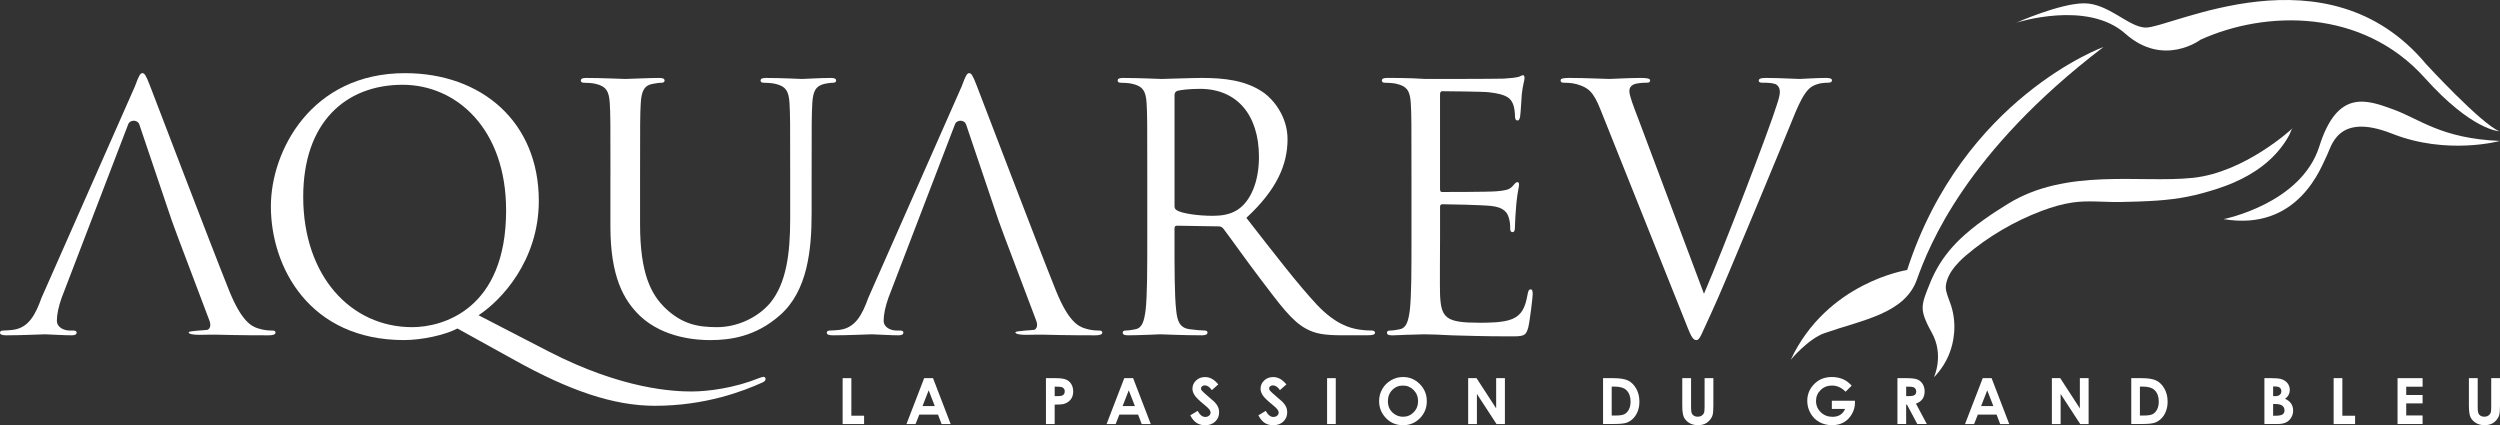 <?xml version="1.0" encoding="UTF-8" standalone="no"?>
<!-- Generator: Adobe Illustrator 26.5.0, SVG Export Plug-In . SVG Version: 6.00 Build 0)  -->

<svg
   version="1.1"
   id="Calque_1"
   x="0px"
   y="0px"
   viewBox="0 0 983.37 167.267"
   xml:space="preserve"
   sodipodi:docname="logo-aquarev-baseline.svg"
   width="983.37"
   height="167.267"
   inkscape:version="1.1.1 (3bf5ae0d25, 2021-09-20)"
   xmlns:inkscape="http://www.inkscape.org/namespaces/inkscape"
   xmlns:sodipodi="http://sodipodi.sourceforge.net/DTD/sodipodi-0.dtd"
   xmlns="http://www.w3.org/2000/svg"
   xmlns:svg="http://www.w3.org/2000/svg"><rect x="0" y="0" width="983.37" height="167.267" fill="#333333" stroke="none"/><defs
   id="defs75" /><sodipodi:namedview
   id="namedview73"
   pagecolor="#ffffff"
   bordercolor="#666666"
   borderopacity="1.0"
   inkscape:pageshadow="2"
   inkscape:pageopacity="0.0"
   inkscape:pagecheckerboard="0"
   showgrid="false"
   fit-margin-top="0"
   fit-margin-left="0"
   fit-margin-right="0"
   fit-margin-bottom="0"
   inkscape:zoom="0.89790429"
   inkscape:cx="491.70051"
   inkscape:cy="79.629868"
   inkscape:window-width="1920"
   inkscape:window-height="1017"
   inkscape:window-x="-8"
   inkscape:window-y="32"
   inkscape:window-maximized="1"
   inkscape:current-layer="Calque_1" />
<style
   type="text/css"
   id="style2">
	.st0{fill:#FFFFFF;}
</style>
<g
   id="g70"
   transform="translate(-103.49,-340.443)">
	<g
   id="g44">
		<path
   class="st0"
   d="m 434.94,489.19 h 3.43 v 14.77 h 5.01 v 3.28 h -8.44 z"
   id="path4" />
		<path
   class="st0"
   d="m 467.01,489.19 h 3.48 l 6.94,18.05 h -3.57 l -1.41,-3.72 h -7.36 l -1.47,3.72 h -3.57 z m 1.77,4.79 -2.42,6.19 h 4.83 z"
   id="path6" />
		<path
   class="st0"
   d="m 514.91,489.19 h 3.64 c 1.97,0 3.39,0.18 4.26,0.55 0.87,0.36 1.56,0.95 2.06,1.77 0.5,0.82 0.76,1.79 0.76,2.93 0,1.26 -0.33,2.31 -0.99,3.14 -0.66,0.83 -1.55,1.42 -2.68,1.74 -0.66,0.19 -1.87,0.28 -3.62,0.28 v 7.64 h -3.43 z m 3.44,7.06 h 1.09 c 0.86,0 1.46,-0.06 1.79,-0.19 0.34,-0.12 0.6,-0.32 0.79,-0.61 0.19,-0.29 0.29,-0.63 0.29,-1.03 0,-0.7 -0.27,-1.2 -0.81,-1.53 -0.39,-0.24 -1.12,-0.36 -2.18,-0.36 h -0.97 z"
   id="path8" />
		<path
   class="st0"
   d="m 545.72,489.19 h 3.48 l 6.94,18.05 h -3.57 l -1.41,-3.72 h -7.36 l -1.47,3.72 h -3.57 z m 1.77,4.79 -2.42,6.19 h 4.83 z"
   id="path10" />
		<path
   class="st0"
   d="m 582.71,491.64 -2.54,2.25 c -0.89,-1.24 -1.8,-1.86 -2.73,-1.86 -0.45,0 -0.82,0.12 -1.11,0.36 -0.29,0.24 -0.43,0.51 -0.43,0.82 0,0.3 0.1,0.59 0.31,0.86 0.28,0.36 1.12,1.13 2.52,2.32 1.31,1.09 2.11,1.79 2.38,2.07 0.7,0.7 1.19,1.38 1.48,2.02 0.29,0.64 0.44,1.35 0.44,2.11 0,1.48 -0.51,2.7 -1.53,3.67 -1.02,0.97 -2.36,1.45 -4,1.45 -1.29,0 -2.4,-0.32 -3.36,-0.94 -0.95,-0.63 -1.77,-1.62 -2.45,-2.97 l 2.89,-1.74 c 0.87,1.59 1.87,2.39 3,2.39 0.59,0 1.09,-0.17 1.49,-0.51 0.4,-0.34 0.6,-0.74 0.6,-1.19 0,-0.41 -0.15,-0.82 -0.46,-1.23 -0.3,-0.41 -0.97,-1.04 -2,-1.88 -1.97,-1.6 -3.24,-2.84 -3.81,-3.71 -0.57,-0.87 -0.86,-1.74 -0.86,-2.61 0,-1.25 0.48,-2.33 1.43,-3.22 0.95,-0.9 2.13,-1.34 3.53,-1.34 0.9,0 1.76,0.21 2.57,0.63 0.81,0.39 1.69,1.15 2.64,2.25 z"
   id="path12" />
		<path
   class="st0"
   d="m 609.5,491.64 -2.54,2.25 c -0.89,-1.24 -1.8,-1.86 -2.73,-1.86 -0.45,0 -0.82,0.12 -1.11,0.36 -0.29,0.24 -0.43,0.51 -0.43,0.82 0,0.3 0.1,0.59 0.31,0.86 0.28,0.36 1.12,1.13 2.52,2.32 1.31,1.09 2.11,1.79 2.38,2.07 0.7,0.7 1.19,1.38 1.48,2.02 0.29,0.64 0.44,1.35 0.44,2.11 0,1.48 -0.51,2.7 -1.53,3.67 -1.02,0.97 -2.36,1.45 -4,1.45 -1.29,0 -2.4,-0.32 -3.36,-0.94 -0.95,-0.63 -1.77,-1.62 -2.45,-2.97 l 2.89,-1.74 c 0.87,1.59 1.87,2.39 3,2.39 0.59,0 1.09,-0.17 1.49,-0.51 0.4,-0.34 0.6,-0.74 0.6,-1.19 0,-0.41 -0.15,-0.82 -0.46,-1.23 -0.3,-0.41 -0.97,-1.04 -2,-1.88 -1.97,-1.6 -3.24,-2.84 -3.81,-3.71 -0.57,-0.87 -0.86,-1.74 -0.86,-2.61 0,-1.25 0.48,-2.33 1.43,-3.22 0.95,-0.9 2.13,-1.34 3.53,-1.34 0.9,0 1.76,0.21 2.57,0.63 0.81,0.39 1.69,1.15 2.64,2.25 z"
   id="path14" />
		<path
   class="st0"
   d="m 625.5,489.19 h 3.41 v 18.05 h -3.41 z"
   id="path16" />
		<path
   class="st0"
   d="m 655.37,488.74 c 2.55,0 4.75,0.92 6.59,2.77 1.84,1.85 2.76,4.1 2.76,6.76 0,2.63 -0.91,4.86 -2.72,6.69 -1.81,1.83 -4.01,2.74 -6.6,2.74 -2.71,0 -4.96,-0.93 -6.75,-2.81 -1.79,-1.87 -2.69,-4.1 -2.69,-6.67 0,-1.73 0.42,-3.31 1.25,-4.76 0.83,-1.45 1.98,-2.6 3.44,-3.44 1.47,-0.86 3.04,-1.28 4.72,-1.28 z m -0.03,3.36 c -1.67,0 -3.07,0.58 -4.21,1.74 -1.14,1.16 -1.71,2.64 -1.71,4.43 0,2 0.72,3.57 2.15,4.74 1.12,0.91 2.39,1.36 3.83,1.36 1.63,0 3.02,-0.59 4.17,-1.77 1.15,-1.18 1.72,-2.63 1.72,-4.36 0,-1.72 -0.58,-3.17 -1.73,-4.36 -1.16,-1.18 -2.57,-1.78 -4.22,-1.78 z"
   id="path18" />
		<path
   class="st0"
   d="m 680.98,489.19 h 3.3 l 7.72,11.88 v -11.88 h 3.44 v 18.05 h -3.3 l -7.71,-11.84 v 11.84 h -3.44 v -18.05 z"
   id="path20" />
		<path
   class="st0"
   d="m 734.04,489.19 h 4.07 c 2.62,0 4.57,0.32 5.85,0.97 1.28,0.65 2.32,1.71 3.15,3.17 0.82,1.47 1.24,3.17 1.24,5.13 0,1.39 -0.23,2.67 -0.69,3.83 -0.46,1.16 -1.1,2.13 -1.91,2.9 -0.81,0.77 -1.7,1.3 -2.64,1.59 -0.94,0.29 -2.59,0.44 -4.93,0.44 h -4.13 v -18.03 z m 3.41,3.32 v 11.38 h 1.6 c 1.57,0 2.71,-0.18 3.41,-0.54 0.71,-0.36 1.29,-0.97 1.74,-1.82 0.45,-0.85 0.67,-1.9 0.67,-3.14 0,-1.92 -0.54,-3.4 -1.61,-4.46 -0.97,-0.95 -2.52,-1.42 -4.65,-1.42 z"
   id="path22" />
		<path
   class="st0"
   d="m 765.22,489.19 h 3.45 v 11.67 c 0,1.01 0.09,1.72 0.26,2.13 0.18,0.42 0.47,0.75 0.87,1 0.41,0.25 0.9,0.37 1.47,0.37 0.6,0 1.12,-0.14 1.56,-0.42 0.44,-0.28 0.74,-0.63 0.91,-1.06 0.17,-0.43 0.25,-1.25 0.25,-2.46 v -11.24 h 3.45 v 10.76 c 0,1.82 -0.1,3.08 -0.31,3.78 -0.21,0.7 -0.59,1.38 -1.17,2.04 -0.58,0.65 -1.24,1.14 -2,1.45 -0.75,0.32 -1.63,0.47 -2.62,0.47 -1.31,0 -2.45,-0.3 -3.42,-0.9 -0.97,-0.6 -1.66,-1.35 -2.08,-2.26 -0.42,-0.9 -0.63,-2.43 -0.63,-4.58 v -10.75 z"
   id="path24" />
		<path
   class="st0"
   d="m 831.85,492.14 -2.42,2.39 c -1.53,-1.62 -3.32,-2.43 -5.35,-2.43 -1.77,0 -3.26,0.59 -4.46,1.77 -1.2,1.18 -1.8,2.61 -1.8,4.29 0,1.74 0.62,3.22 1.87,4.43 1.24,1.21 2.78,1.81 4.61,1.81 1.19,0 2.19,-0.25 3,-0.75 0.81,-0.5 1.47,-1.28 1.97,-2.34 h -5.23 v -3.23 h 9.08 l 0.02,0.76 c 0,1.58 -0.41,3.07 -1.23,4.49 -0.82,1.42 -1.88,2.5 -3.18,3.24 -1.3,0.74 -2.83,1.12 -4.58,1.12 -1.88,0 -3.55,-0.41 -5.01,-1.22 -1.47,-0.82 -2.63,-1.97 -3.48,-3.48 -0.86,-1.51 -1.28,-3.13 -1.28,-4.87 0,-2.39 0.79,-4.47 2.37,-6.23 1.87,-2.1 4.31,-3.15 7.31,-3.15 1.57,0 3.04,0.29 4.4,0.87 1.16,0.49 2.28,1.33 3.39,2.53 z"
   id="path26" />
		<path
   class="st0"
   d="m 849.83,489.19 h 3.64 c 1.99,0 3.41,0.18 4.26,0.53 0.85,0.36 1.53,0.95 2.04,1.77 0.51,0.83 0.77,1.81 0.77,2.93 0,1.19 -0.29,2.18 -0.85,2.98 -0.57,0.8 -1.43,1.4 -2.57,1.81 l 4.28,8.02 h -3.75 l -4.06,-7.64 h -0.32 v 7.64 h -3.43 v -18.04 z m 3.44,7.06 h 1.08 c 1.09,0 1.85,-0.14 2.26,-0.43 0.41,-0.29 0.62,-0.76 0.62,-1.43 0,-0.39 -0.1,-0.74 -0.31,-1.03 -0.2,-0.29 -0.48,-0.5 -0.82,-0.63 -0.34,-0.13 -0.97,-0.19 -1.88,-0.19 h -0.94 v 3.71 z"
   id="path28" />
		<path
   class="st0"
   d="m 883.4,489.19 h 3.48 l 6.94,18.05 h -3.57 l -1.41,-3.72 h -7.37 l -1.47,3.72 h -3.57 z m 1.77,4.79 -2.42,6.19 h 4.83 z"
   id="path30" />
		<path
   class="st0"
   d="m 910.58,489.19 h 3.3 l 7.72,11.88 v -11.88 h 3.44 v 18.05 h -3.3 l -7.71,-11.84 v 11.84 h -3.44 v -18.05 z"
   id="path32" />
		<path
   class="st0"
   d="m 941.81,489.19 h 4.07 c 2.62,0 4.57,0.32 5.85,0.97 1.28,0.65 2.32,1.71 3.15,3.17 0.82,1.47 1.24,3.17 1.24,5.13 0,1.39 -0.23,2.67 -0.69,3.83 -0.46,1.16 -1.1,2.13 -1.91,2.9 -0.81,0.77 -1.7,1.3 -2.64,1.59 -0.94,0.29 -2.59,0.44 -4.93,0.44 h -4.13 v -18.03 z m 3.41,3.32 v 11.38 h 1.6 c 1.57,0 2.71,-0.18 3.41,-0.54 0.71,-0.36 1.29,-0.97 1.74,-1.82 0.45,-0.85 0.67,-1.9 0.67,-3.14 0,-1.92 -0.54,-3.4 -1.61,-4.46 -0.97,-0.95 -2.52,-1.42 -4.65,-1.42 z"
   id="path34" />
		<path
   class="st0"
   d="m 994.19,507.24 v -18.05 h 2.84 c 1.65,0 2.85,0.11 3.61,0.32 1.08,0.29 1.94,0.82 2.58,1.59 0.64,0.78 0.96,1.7 0.96,2.75 0,0.69 -0.15,1.31 -0.44,1.87 -0.29,0.56 -0.76,1.09 -1.42,1.58 1.1,0.51 1.9,1.16 2.41,1.93 0.51,0.77 0.76,1.69 0.76,2.74 0,1.01 -0.26,1.94 -0.78,2.77 -0.52,0.84 -1.2,1.46 -2.03,1.87 -0.82,0.41 -1.97,0.62 -3.43,0.62 h -5.06 z m 3.43,-14.77 v 3.8 h 0.75 c 0.84,0 1.46,-0.18 1.87,-0.53 0.41,-0.35 0.61,-0.83 0.61,-1.43 0,-0.56 -0.19,-1.01 -0.58,-1.34 -0.39,-0.33 -0.97,-0.5 -1.76,-0.5 z m 0,6.87 v 4.63 h 0.86 c 1.43,0 2.39,-0.18 2.88,-0.54 0.5,-0.36 0.74,-0.88 0.74,-1.57 0,-0.78 -0.29,-1.39 -0.87,-1.84 -0.58,-0.45 -1.55,-0.67 -2.9,-0.67 h -0.71 z"
   id="path36" />
		<path
   class="st0"
   d="m 1021.41,489.19 h 3.44 v 14.77 h 5.01 v 3.28 h -8.44 v -18.05 z"
   id="path38" />
		<path
   class="st0"
   d="m 1046.56,489.19 h 9.85 v 3.36 h -6.44 v 3.26 h 6.44 v 3.3 h -6.44 v 4.75 h 6.44 v 3.37 h -9.85 z"
   id="path40" />
		<path
   class="st0"
   d="m 1074.64,489.19 h 3.45 v 11.67 c 0,1.01 0.09,1.72 0.26,2.13 0.18,0.42 0.47,0.75 0.87,1 0.41,0.25 0.9,0.37 1.47,0.37 0.6,0 1.12,-0.14 1.56,-0.42 0.44,-0.28 0.74,-0.63 0.91,-1.06 0.17,-0.43 0.25,-1.25 0.25,-2.46 v -11.24 h 3.45 v 10.76 c 0,1.82 -0.1,3.08 -0.31,3.78 -0.21,0.7 -0.59,1.38 -1.17,2.04 -0.58,0.65 -1.24,1.14 -2,1.45 -0.75,0.32 -1.63,0.47 -2.62,0.47 -1.31,0 -2.45,-0.3 -3.42,-0.9 -0.97,-0.6 -1.66,-1.35 -2.08,-2.26 -0.42,-0.9 -0.63,-2.43 -0.63,-4.58 v -10.75 z"
   id="path42" />
	</g>
	<path
   class="st0"
   d="m 127.73,457.61 c -1.2,3.35 -1.87,6.56 -1.87,8.97 0,2.68 2.81,3.88 5.09,3.88 h 1.34 c 0.94,0 1.34,0.27 1.34,0.81 0,0.8 -0.8,1.07 -2.01,1.07 -3.21,0 -8.97,-0.4 -10.45,-0.4 -1.47,0 -8.84,0.4 -15.13,0.4 -1.74,0 -2.55,-0.27 -2.55,-1.07 0,-0.54 0.54,-0.81 1.2,-0.81 0.94,0 2.81,-0.13 3.88,-0.27 6.16,-0.8 8.84,-5.89 11.25,-12.59 l 36.73,-83.16 c 1.61,-4.42 2.14,-5.22 2.95,-5.22 0.8,0 1.34,0.67 2.94,4.82 2.01,5.09 23.03,60.4 31.2,80.75 4.82,11.92 8.7,14.06 11.52,14.87 2.01,0.67 4.02,0.8 5.36,0.8 0.8,0 1.34,0.13 1.34,0.81 0,0.8 -1.2,1.07 -2.68,1.07 -2.01,0 -11.79,0 -21.03,-0.27 -2.54,-0.13 -10.46,0.66 -10.46,-0.94 0,-0.54 6.85,-0.81 7.39,-0.94 0.8,-0.27 1.61,-1.47 0.8,-3.61 l -12.45,-32.94 -2.41,-6.56 -12.72,-37.65 c -0.67,-2.01 -3.75,-2.01 -4.42,0 z"
   id="path46" />
	<path
   class="st0"
   d="m 452.94,457.61 c -1.2,3.35 -1.87,6.56 -1.87,8.97 0,2.68 2.81,3.88 5.09,3.88 h 1.34 c 0.94,0 1.34,0.27 1.34,0.81 0,0.8 -0.8,1.07 -2.01,1.07 -3.21,0 -8.97,-0.4 -10.45,-0.4 -1.47,0 -8.84,0.4 -15.13,0.4 -1.74,0 -2.55,-0.27 -2.55,-1.07 0,-0.54 0.54,-0.81 1.2,-0.81 0.94,0 2.81,-0.13 3.88,-0.27 6.16,-0.8 8.84,-5.89 11.25,-12.59 l 36.73,-83.16 c 1.61,-4.42 2.14,-5.22 2.95,-5.22 0.8,0 1.34,0.67 2.94,4.82 2.01,5.09 23.03,60.4 31.2,80.75 4.82,11.92 8.7,14.06 11.52,14.87 2.01,0.67 4.02,0.8 5.36,0.8 0.8,0 1.34,0.13 1.34,0.81 0,0.8 -1.2,1.07 -2.68,1.07 -2.01,0 -11.79,0 -21.03,-0.27 -2.54,-0.13 -10.46,0.66 -10.46,-0.94 0,-0.54 6.85,-0.81 7.39,-0.94 0.8,-0.27 1.61,-1.47 0.8,-3.61 l -12.45,-32.94 -2.41,-6.56 -12.72,-37.65 c -0.67,-2.01 -3.75,-2.01 -4.42,0 z"
   id="path48" />
	<path
   class="st0"
   d="m 283.42,469.66 c -4.82,2.54 -13.93,4.55 -21.02,4.55 -37.09,0 -52.36,-28.52 -52.36,-52.63 0,-21.69 15.8,-52.36 52.76,-52.36 30.13,0 52.63,19.15 52.63,50.22 0,23.57 -14.86,39.24 -23.7,45 l 27.45,14.19 c 29.33,15.13 49.68,15.8 56.38,15.8 6.7,0 17.14,-1.47 26.38,-5.22 0.8,-0.27 1.47,-0.53 1.88,-0.53 0.54,0 0.8,0.4 0.8,0.8 0,0.54 -0.27,0.94 -1.07,1.34 -7.63,3.48 -22.63,9.24 -42.45,9.24 -16.2,0 -33.48,-5.89 -55.17,-17.95 z m -17.81,-0.53 c 12.05,0 36.96,-6.96 36.96,-45.93 0,-32.14 -19.55,-49.41 -40.71,-49.41 -22.36,0 -39.1,14.73 -39.1,44.06 0,31.19 18.75,51.28 42.85,51.28 z"
   id="path50" />
	<path
   class="st0"
   d="m 343.61,409.94 c 0,-20.89 0,-24.64 -0.27,-28.93 -0.27,-4.55 -1.34,-6.69 -5.76,-7.63 -1.07,-0.27 -3.35,-0.4 -4.55,-0.4 -0.54,0 -1.07,-0.27 -1.07,-0.81 0,-0.8 0.67,-1.07 2.14,-1.07 6.03,0 14.19,0.4 15.4,0.4 1.21,0 9.24,-0.4 13.26,-0.4 1.47,0 2.14,0.27 2.14,1.07 0,0.54 -0.54,0.81 -1.07,0.81 -0.94,0 -1.74,0.13 -3.35,0.4 -3.62,0.54 -4.69,2.95 -4.95,7.63 -0.27,4.29 -0.27,8.03 -0.27,28.93 v 18.75 c 0,19.28 4.29,27.58 10.04,33.07 6.56,6.16 12.59,7.37 20.22,7.37 8.17,0 16.2,-3.88 21.02,-9.64 6.16,-7.63 7.77,-19.02 7.77,-32.81 v -16.74 c 0,-20.89 0,-24.64 -0.27,-28.93 -0.27,-4.55 -1.34,-6.69 -5.76,-7.63 -1.07,-0.27 -3.35,-0.4 -4.55,-0.4 -0.54,0 -1.07,-0.27 -1.07,-0.81 0,-0.8 0.67,-1.07 2.14,-1.07 6.03,0 13.39,0.4 14.19,0.4 0.94,0 7.23,-0.4 11.25,-0.4 1.47,0 2.14,0.27 2.14,1.07 0,0.54 -0.54,0.81 -1.07,0.81 -0.94,0 -1.74,0.13 -3.35,0.4 -3.62,0.81 -4.69,2.95 -4.95,7.63 -0.27,4.29 -0.27,8.03 -0.27,28.93 v 14.33 c 0,14.46 -1.61,30.53 -12.32,40.04 -9.64,8.57 -19.68,9.91 -27.59,9.91 -4.55,0 -18.08,-0.54 -27.59,-9.51 -6.56,-6.29 -11.65,-15.67 -11.65,-35.22 v -19.55 z"
   id="path52" />
	<path
   class="st0"
   d="m 554.77,409.94 c 0,-20.89 0,-24.64 -0.27,-28.93 -0.27,-4.55 -1.34,-6.69 -5.76,-7.63 -1.07,-0.27 -3.35,-0.4 -4.55,-0.4 -0.54,0 -1.07,-0.27 -1.07,-0.81 0,-0.8 0.67,-1.07 2.14,-1.07 6.03,0 14.46,0.4 15.13,0.4 1.47,0 11.65,-0.4 15.8,-0.4 8.44,0 17.41,0.8 24.51,5.89 3.35,2.41 9.24,8.97 9.24,18.21 0,9.91 -4.15,19.82 -16.2,30.93 10.98,14.06 20.09,25.98 27.85,34.28 7.23,7.63 12.99,9.11 16.34,9.64 2.54,0.4 4.42,0.4 5.22,0.4 0.67,0 1.21,0.4 1.21,0.81 0,0.8 -0.81,1.07 -3.21,1.07 h -9.51 c -7.5,0 -10.85,-0.67 -14.33,-2.54 -5.76,-3.08 -10.44,-9.64 -18.08,-19.68 -5.62,-7.37 -11.92,-16.34 -14.6,-19.82 -0.53,-0.53 -0.94,-0.8 -1.74,-0.8 l -16.47,-0.27 c -0.67,0 -0.94,0.4 -0.94,1.07 v 3.21 c 0,12.86 0,23.44 0.67,29.06 0.4,3.88 1.2,6.83 5.22,7.37 1.87,0.27 4.82,0.53 6.02,0.53 0.81,0 1.07,0.4 1.07,0.81 0,0.67 -0.67,1.07 -2.14,1.07 -7.37,0 -15.8,-0.4 -16.47,-0.4 -0.13,0 -8.57,0.4 -12.59,0.4 -1.47,0 -2.14,-0.27 -2.14,-1.07 0,-0.4 0.27,-0.81 1.07,-0.81 1.2,0 2.81,-0.27 4.02,-0.53 2.68,-0.54 3.35,-3.48 3.89,-7.37 0.67,-5.62 0.67,-16.2 0.67,-29.06 z m 10.72,11.65 c 0,0.67 0.27,1.2 0.94,1.6 2.01,1.21 8.17,2.14 14.06,2.14 3.21,0 6.96,-0.4 10.04,-2.54 4.69,-3.21 8.17,-10.45 8.17,-20.62 0,-16.74 -8.84,-26.78 -23.17,-26.78 -4.02,0 -7.63,0.4 -8.97,0.8 -0.67,0.27 -1.07,0.81 -1.07,1.61 z"
   id="path54" />
	<path
   class="st0"
   d="m 658.69,409.94 c 0,-20.89 0,-24.64 -0.27,-28.93 -0.27,-4.55 -1.34,-6.69 -5.76,-7.63 -1.07,-0.27 -3.35,-0.4 -4.55,-0.4 -0.54,0 -1.07,-0.27 -1.07,-0.81 0,-0.8 0.67,-1.07 2.14,-1.07 3.08,0 6.69,0 9.64,0.13 l 5.49,0.27 c 0.94,0 27.59,0 30.67,-0.13 2.54,-0.13 4.69,-0.4 5.76,-0.67 0.67,-0.13 1.2,-0.67 1.88,-0.67 0.4,0 0.53,0.53 0.53,1.2 0,0.94 -0.67,2.54 -1.07,6.29 -0.13,1.34 -0.4,7.23 -0.67,8.84 -0.13,0.67 -0.4,1.47 -0.94,1.47 -0.8,0 -1.07,-0.67 -1.07,-1.74 0,-0.94 -0.13,-3.21 -0.81,-4.82 -0.94,-2.14 -2.28,-3.75 -9.51,-4.55 -2.28,-0.27 -16.87,-0.4 -18.35,-0.4 -0.54,0 -0.81,0.4 -0.81,1.34 v 36.96 c 0,0.94 0.13,1.34 0.81,1.34 1.74,0 18.21,0 21.29,-0.27 3.21,-0.27 5.09,-0.54 6.3,-1.88 0.94,-1.07 1.47,-1.74 2.01,-1.74 0.4,0 0.67,0.27 0.67,1.07 0,0.81 -0.67,3.08 -1.07,7.5 -0.27,2.68 -0.53,7.63 -0.53,8.57 0,1.07 0,2.54 -0.94,2.54 -0.67,0 -0.94,-0.53 -0.94,-1.2 0,-1.34 0,-2.68 -0.54,-4.42 -0.53,-1.87 -1.74,-4.15 -6.96,-4.68 -3.61,-0.4 -16.87,-0.67 -19.15,-0.67 -0.67,0 -0.94,0.4 -0.94,0.94 v 11.79 c 0,4.55 -0.13,20.09 0,22.9 0.4,9.24 2.41,10.98 15.54,10.98 3.48,0 9.37,0 12.86,-1.47 3.48,-1.47 5.09,-4.15 6.02,-9.64 0.27,-1.47 0.54,-2.01 1.2,-2.01 0.81,0 0.81,1.07 0.81,2.01 0,1.07 -1.07,10.18 -1.74,12.99 -0.94,3.48 -2.01,3.48 -7.23,3.48 -10.04,0 -17.41,-0.27 -22.63,-0.4 -5.22,-0.27 -8.44,-0.4 -10.45,-0.4 -0.27,0 -2.54,0 -5.36,0.13 -2.68,0 -5.76,0.27 -7.77,0.27 -1.47,0 -2.14,-0.27 -2.14,-1.07 0,-0.4 0.27,-0.81 1.07,-0.81 1.2,0 2.81,-0.27 4.02,-0.53 2.68,-0.54 3.35,-3.48 3.89,-7.37 0.67,-5.62 0.67,-16.2 0.67,-29.06 z"
   id="path56" />
	<path
   class="st0"
   d="m 773.74,456 c 7.77,-17.94 25.71,-64.68 28.66,-74.32 0.67,-2.01 1.2,-3.88 1.2,-5.09 0,-1.07 -0.4,-2.41 -1.74,-3.08 -1.61,-0.53 -3.61,-0.53 -5.09,-0.53 -0.81,0 -1.47,-0.13 -1.47,-0.81 0,-0.8 0.8,-1.07 2.95,-1.07 5.36,0 11.52,0.4 13.12,0.4 0.8,0 6.56,-0.4 10.44,-0.4 1.47,0 2.28,0.27 2.28,0.94 0,0.67 -0.54,0.94 -1.61,0.94 -0.94,0 -3.88,0 -6.43,1.6 -1.74,1.21 -3.75,3.48 -7.37,12.59 -1.47,3.75 -8.17,19.82 -15,36.29 -8.17,19.55 -14.19,34.01 -17.28,40.58 -3.75,8.03 -4.29,10.18 -5.62,10.18 -1.61,0 -2.28,-1.88 -4.82,-8.31 l -32.81,-82.09 c -2.95,-7.5 -4.95,-8.97 -9.64,-10.31 -2.01,-0.53 -4.29,-0.53 -5.09,-0.53 -0.81,0 -1.07,-0.4 -1.07,-0.94 0,-0.8 1.34,-0.94 3.48,-0.94 6.43,0 14.06,0.4 15.67,0.4 1.34,0 7.37,-0.4 12.45,-0.4 2.41,0 3.62,0.27 3.62,0.94 0,0.67 -0.4,0.94 -1.34,0.94 -1.47,0 -3.89,0.13 -5.09,0.67 -1.47,0.67 -1.74,1.74 -1.74,2.68 0,1.74 1.6,5.89 3.61,11.11 z"
   id="path58" />
	<g
   id="g68">
		<path
   class="st0"
   d="m 930.91,358.91 c 0,0 -55.32,20.03 -77.25,87.74 0,0 -31.47,4.77 -45.78,35.29 0,0 6.85,-8.23 13.35,-10.49 14.91,-5.2 31.47,-7.63 36.24,-20.98 4.78,-13.35 19.32,-50.31 73.44,-91.56 z"
   id="path60" />
		<path
   class="st0"
   d="m 896.58,349.38 c 0,0 17.17,-7.63 26.7,-7.63 9.54,0 17.41,9.3 24.08,9.54 9.77,0.35 71.29,-32.43 110.39,14.31 0,0 21.46,23.37 28.85,26.47 0,0 -10.73,-0.24 -29.33,-20.98 -24.47,-27.29 -62.47,-26.7 -88.22,-15.02 0,0 -14.54,10.97 -29.56,-2.38 -15.01,-13.37 -42.91,-4.31 -42.91,-4.31 z"
   id="path62" />
		<path
   class="st0"
   d="m 1005.3,390.86 c 0,0 -18.6,17.41 -39.34,19.55 -20.74,2.15 -49.59,-4.05 -72.72,10.25 -6.53,4.04 -12.99,8.37 -18.58,13.66 -4.02,3.81 -7.43,8.17 -9.98,13.09 -1.13,2.19 -2.1,4.46 -2.98,6.77 -1.14,3.03 -2.48,6.05 -1.72,9.34 0.62,2.69 1.99,5.29 3.33,7.68 5.01,8.94 0.9,17.58 0.89,17.58 0.43,-0.31 1.29,-1.34 1.76,-1.91 1.39,-1.71 2.58,-3.6 3.53,-5.58 2.98,-6.23 3.59,-13.69 1.57,-20.29 -0.64,-2.09 -1.6,-4.07 -2.06,-6.21 -0.27,-1.25 -0.12,-2.46 0.23,-3.69 0.83,-2.94 2.78,-5.49 4.87,-7.66 0.85,-0.88 1.75,-1.72 2.69,-2.51 8.75,-7.48 19.15,-13.53 29.92,-17.58 3.87,-1.45 7.88,-2.65 11.97,-3.25 6.09,-0.89 12.16,-0.12 18.33,-0.19 4.04,-0.04 10.86,-0.27 14.88,-0.56 9,-0.65 15.25,-1.9 23.85,-4.69 8.46,-2.74 16.66,-6.98 22.78,-13.57 1.39,-1.5 2.67,-3.11 3.8,-4.81 0.58,-0.87 1.12,-1.76 1.62,-2.68 0.4,-0.72 0.77,-2.18 1.36,-2.74 z"
   id="path64" />
		<path
   class="st0"
   d="m 978.12,426.63 c 0,0 30.52,-5.96 37.67,-28.61 7.15,-22.65 18.6,-18.36 29.09,-14.54 10.49,3.81 18.84,11.44 41.96,12.4 0,0 -20.74,5.72 -42.44,-2.86 -21.7,-8.58 -23.84,5.25 -25.75,8.82 -1.9,3.57 -10.73,29.8 -40.53,24.79 z"
   id="path66" />
	</g>
</g>
</svg>
